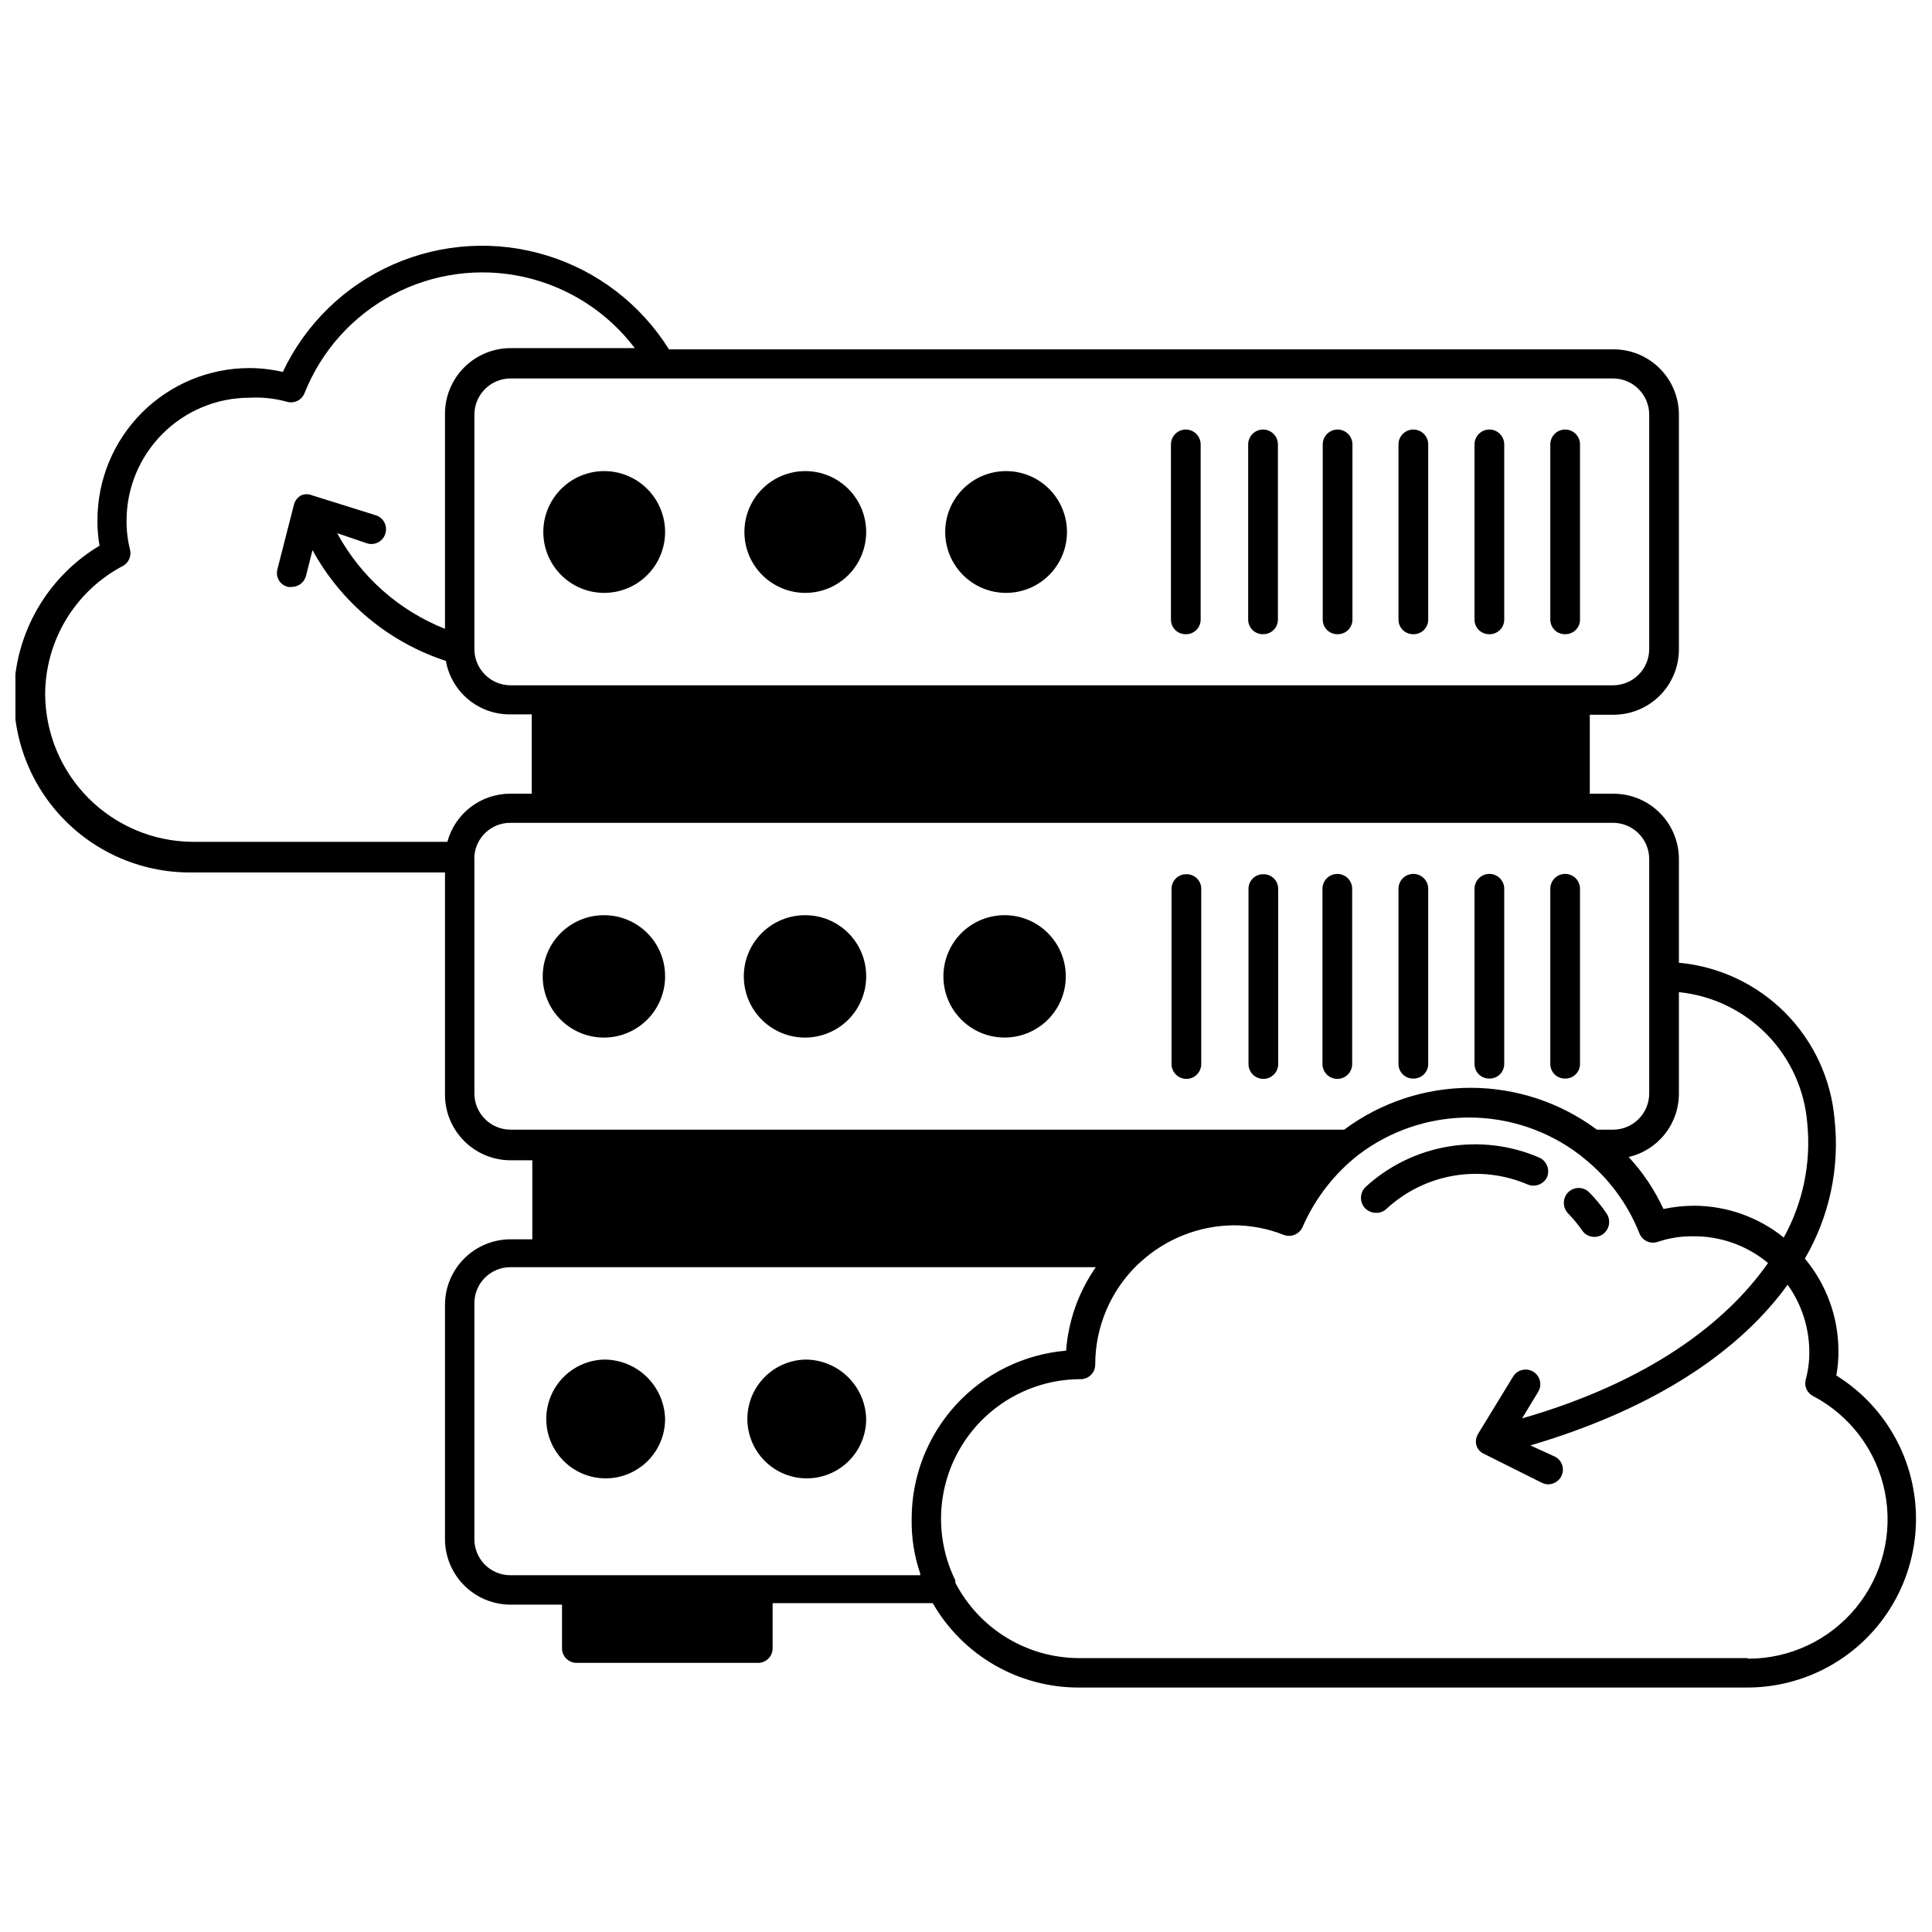 <?xml version="1.0" encoding="UTF-8"?>
<!-- The Best Svg Icon site in the world: iconSvg.co, Visit us! https://iconsvg.co -->
<svg width="800px" height="800px" version="1.1" viewBox="144 144 512 512" xmlns="http://www.w3.org/2000/svg">
 <defs>
  <clipPath id="a">
   <path d="m148.09 209h503.81v383h-503.81z"/>
  </clipPath>
 </defs>
 <g clip-path="url(#a)">
  <path d="m630.65 508.48c0.383-2.078 0.566-4.188 0.551-6.301 0.027-9.004-3.121-17.727-8.895-24.637 6.519-11.145 9.277-24.09 7.871-36.922-0.914-10.656-5.551-20.648-13.09-28.234-7.539-7.582-17.508-12.273-28.16-13.25v-27.473c0-4.594-1.824-9-5.07-12.246-3.25-3.25-7.652-5.074-12.246-5.074h-6.297v-20.938h5.746c4.699 0.148 9.262-1.621 12.633-4.902 3.367-3.281 5.258-7.793 5.234-12.496v-62.109c0-4.594-1.824-9-5.07-12.246-3.25-3.25-7.652-5.074-12.246-5.074h-250.33c-7.441-11.91-18.93-20.742-32.355-24.871-13.426-4.133-27.891-3.285-40.742 2.383-12.852 5.664-23.23 15.773-29.238 28.473-2.891-0.668-5.848-1.012-8.816-1.023-10.703 0-20.965 4.258-28.527 11.832-7.562 7.574-11.797 17.848-11.777 28.551-0.02 2.242 0.168 4.481 0.551 6.691-11.797 7.059-19.875 18.965-22.078 32.531-2.199 13.57 1.703 27.418 10.668 37.844 8.961 10.422 22.066 16.359 35.812 16.219h67.148v58.961c0.023 4.598 1.863 9.004 5.125 12.25 3.262 3.246 7.672 5.066 12.273 5.066h5.746v20.941h-5.746c-4.613 0-9.039 1.832-12.301 5.094s-5.098 7.688-5.098 12.301v62.113c0.023 4.598 1.863 9.004 5.125 12.25 3.262 3.246 7.672 5.066 12.273 5.066h13.617v11.492c-0.02 1.039 0.379 2.039 1.102 2.781 0.727 0.738 1.719 1.156 2.758 1.156h48.098c1.035 0 2.031-0.418 2.754-1.156 0.727-0.742 1.125-1.742 1.102-2.781v-11.887h42.434c3.906 6.801 9.535 12.445 16.32 16.371 6.789 3.926 14.488 5.992 22.328 5.988h177.12c13.07 0.023 25.492-5.668 34.008-15.582 8.516-9.914 12.266-23.055 10.27-35.969-2-12.914-9.547-24.309-20.66-31.184zm-41.723-74.707v-26.844c8.824 0.891 17.055 4.84 23.27 11.168 6.211 6.328 10.012 14.633 10.738 23.469 1.074 10.527-1.094 21.129-6.219 30.387-6.699-5.387-15.02-8.355-23.617-8.422-2.777 0.004-5.547 0.297-8.266 0.863-2.332-5.043-5.441-9.691-9.207-13.773 3.793-0.891 7.176-3.043 9.594-6.102 2.414-3.059 3.723-6.848 3.707-10.746zm-17.32-189.48h0.004c5.242 0.086 9.445 4.363 9.445 9.605v62.109c0 5.305-4.301 9.605-9.602 9.605h-292.13c-5.305 0-9.605-4.301-9.605-9.605v-62.109c0-5.305 4.301-9.605 9.605-9.605zm-309.05 122.8h-67.781c-10.262-0.145-20.062-4.289-27.309-11.555-7.25-7.262-11.375-17.07-11.5-27.332-0.016-7.078 1.914-14.023 5.578-20.078 3.664-6.051 8.926-10.98 15.203-14.246 1.387-0.859 2.078-2.5 1.734-4.094-0.652-2.57-0.969-5.219-0.945-7.871 0.02-8.617 3.453-16.875 9.547-22.965 6.09-6.094 14.348-9.527 22.965-9.547 3.312-0.188 6.637 0.16 9.84 1.023 1.93 0.648 4.035-0.316 4.801-2.203 4.434-11.199 12.711-20.453 23.344-26.105 10.637-5.652 22.938-7.336 34.699-4.746 11.762 2.594 22.219 9.285 29.496 18.887h-32.906c-4.602 0-9.012 1.82-12.273 5.066s-5.102 7.648-5.125 12.25v57.074c-12.203-4.84-22.316-13.809-28.574-25.348l7.871 2.676c0.98 0.32 2.051 0.234 2.969-0.238 0.918-0.477 1.605-1.297 1.914-2.281 0.324-0.973 0.246-2.031-0.211-2.945-0.457-0.918-1.258-1.613-2.231-1.938l-16.848-5.273c-0.977-0.434-2.09-0.434-3.07 0-0.867 0.508-1.512 1.324-1.809 2.285l-4.41 17.238c-0.281 1.004-0.141 2.082 0.398 2.977 0.535 0.895 1.418 1.527 2.438 1.746h0.945c1.77-0.008 3.316-1.203 3.777-2.91l1.73-6.852c7.613 13.934 20.258 24.434 35.348 29.363 0.707 3.988 2.801 7.602 5.91 10.191 3.113 2.594 7.043 4.004 11.094 3.981h5.746v21.016h-5.746c-3.785 0.008-7.461 1.262-10.465 3.566-3 2.305-5.16 5.531-6.144 9.188zm16.766 76.281c-5.305 0-9.605-4.301-9.605-9.605v-62.109c-0.039-0.262-0.039-0.527 0-0.789 0.375-4.981 4.531-8.828 9.527-8.816h292.05c2.574-0.043 5.059 0.953 6.894 2.758s2.867 4.273 2.867 6.848v62.109c0 5.305-4.301 9.605-9.602 9.605h-4.254c-9.68-7.203-21.426-11.094-33.496-11.094-12.066 0-23.812 3.891-33.492 11.094zm108.55 118.08-108.55-0.004c-2.539 0.023-4.984-0.973-6.785-2.762-1.805-1.789-2.82-4.223-2.82-6.762v-62.504c-0.02-2.555 0.984-5.008 2.793-6.816 1.805-1.805 4.258-2.809 6.812-2.789h155.08c-4.562 6.535-7.281 14.176-7.871 22.121-11.164 0.945-21.566 6.051-29.148 14.301-7.582 8.254-11.785 19.051-11.785 30.254-0.094 4.949 0.68 9.879 2.281 14.562zm219.32 21.961h-177.12c-6.793 0.008-13.457-1.855-19.258-5.383-5.805-3.523-10.527-8.582-13.648-14.613v-0.629c-5.625-11.469-4.938-25.027 1.82-35.867 6.758-10.84 18.625-17.43 31.398-17.426 2.133 0 3.859-1.73 3.859-3.859-0.004-9.965 4.027-19.508 11.18-26.449l0.789-0.707h-0.004c6.731-6.18 15.504-9.656 24.641-9.762 4.555-0.012 9.066 0.844 13.305 2.519 1.953 0.773 4.172-0.129 5.035-2.047 3.281-7.547 8.395-14.148 14.879-19.211 8.414-6.379 18.684-9.828 29.246-9.828 10.559 0 20.828 3.449 29.242 9.828l1.258 1.023h0.004c6.519 5.231 11.566 12.066 14.641 19.84 0.738 1.918 2.848 2.922 4.801 2.281 2.992-1.02 6.133-1.523 9.289-1.496 7.297-0.102 14.391 2.41 19.996 7.086-11.02 15.742-31.488 31.488-65.18 41.172l4.25-7.008c1.129-1.824 0.566-4.223-1.258-5.352-1.828-1.133-4.223-0.566-5.356 1.258l-9.289 15.191v0.004c-0.547 0.895-0.719 1.969-0.473 2.988 0.238 0.84 0.77 1.57 1.496 2.047l15.742 7.871 0.004 0.004c0.555 0.301 1.176 0.465 1.809 0.473 1.461-0.012 2.793-0.832 3.465-2.129 0.977-1.891 0.238-4.215-1.652-5.195l-6.535-2.988c34.402-10.156 56.047-25.82 68.172-42.586v-0.004c3.731 5.215 5.738 11.461 5.746 17.871 0.012 2.445-0.305 4.879-0.945 7.242-0.488 1.75 0.34 3.602 1.969 4.406 9.82 5.168 16.793 14.48 18.988 25.355 2.199 10.875-0.609 22.16-7.648 30.738-7.039 8.574-17.562 13.531-28.656 13.496z"/>
 </g>
 <path d="m410.7 301.12c4.277-0.02 8.367-1.738 11.379-4.773 3.012-3.035 4.695-7.141 4.68-11.414-0.012-4.277-1.723-8.371-4.754-11.387s-7.133-4.707-11.406-4.699c-4.277 0.008-8.375 1.711-11.395 4.734-3.023 3.027-4.719 7.125-4.719 11.402 0 4.293 1.711 8.41 4.754 11.438 3.043 3.031 7.168 4.723 11.461 4.699z"/>
 <path d="m357.41 301.12c4.281 0 8.387-1.699 11.41-4.727 3.027-3.027 4.727-7.129 4.727-11.41s-1.699-8.383-4.727-11.41c-3.023-3.027-7.129-4.727-11.41-4.727-4.277 0-8.383 1.699-11.41 4.727s-4.727 7.129-4.727 11.41 1.699 8.383 4.727 11.41c3.027 3.027 7.133 4.727 11.41 4.727z"/>
 <path d="m304.12 301.12c4.281 0 8.383-1.699 11.41-4.727 3.027-3.027 4.727-7.129 4.727-11.41s-1.699-8.383-4.727-11.41-7.129-4.727-11.41-4.727-8.383 1.699-11.41 4.727c-3.027 3.027-4.727 7.129-4.727 11.41s1.699 8.383 4.727 11.41c3.027 3.027 7.129 4.727 11.41 4.727z"/>
 <path d="m458.33 312.07c2.129 0 3.856-1.727 3.856-3.856v-46.445c0-2.172-1.762-3.938-3.938-3.938-2.172 0-3.934 1.766-3.934 3.938v46.445c0 1.051 0.426 2.055 1.184 2.785 0.758 0.727 1.781 1.113 2.832 1.07z"/>
 <path d="m478.72 312.07c1.035 0.023 2.039-0.375 2.777-1.102 0.742-0.723 1.16-1.719 1.16-2.754v-46.445c0-2.172-1.766-3.938-3.938-3.938s-3.938 1.766-3.938 3.938v46.445c0 1.035 0.418 2.031 1.16 2.754 0.738 0.727 1.742 1.125 2.777 1.102z"/>
 <path d="m498.55 312.07c2.133 0 3.859-1.727 3.859-3.856v-46.445c0-2.172-1.762-3.938-3.938-3.938-2.172 0-3.934 1.766-3.934 3.938v46.445c-0.004 1.051 0.426 2.055 1.184 2.785 0.758 0.727 1.781 1.113 2.828 1.07z"/>
 <path d="m518.63 312.07c2.133 0 3.859-1.727 3.859-3.856v-46.445c0-2.172-1.762-3.938-3.938-3.938-2.172 0-3.938 1.766-3.938 3.938v46.445c0 1.051 0.43 2.055 1.188 2.785 0.758 0.727 1.777 1.113 2.828 1.07z"/>
 <path d="m538.7 312.07c1.035 0.023 2.039-0.375 2.777-1.102 0.742-0.723 1.16-1.719 1.16-2.754v-46.445c0-2.172-1.762-3.938-3.938-3.938-2.172 0-3.938 1.766-3.938 3.938v46.445c0 1.035 0.418 2.031 1.16 2.754 0.738 0.727 1.742 1.125 2.777 1.102z"/>
 <path d="m558.86 312.07c2.129 0 3.859-1.727 3.859-3.856v-46.445c0-2.172-1.766-3.938-3.938-3.938-2.176 0-3.938 1.766-3.938 3.938v46.445c0 1.051 0.43 2.055 1.188 2.785 0.758 0.727 1.777 1.113 2.828 1.07z"/>
 <path d="m410.7 386.54c-4.328-0.129-8.531 1.484-11.664 4.473-3.137 2.992-4.941 7.113-5.019 11.445s1.578 8.512 4.606 11.613c3.023 3.102 7.164 4.863 11.496 4.891 4.332 0.031 8.496-1.676 11.566-4.734 3.066-3.059 4.781-7.219 4.762-11.551-0.02-4.207-1.672-8.242-4.609-11.254s-6.93-4.762-11.137-4.883z"/>
 <path d="m357.41 386.54c-4.309-0.023-8.449 1.672-11.508 4.711s-4.781 7.168-4.785 11.477c-0.008 4.312 1.699 8.445 4.75 11.492 3.047 3.051 7.18 4.758 11.492 4.75 4.309-0.004 8.438-1.727 11.477-4.785 3.039-3.059 4.734-7.199 4.711-11.508 0-4.281-1.699-8.387-4.727-11.41-3.023-3.027-7.129-4.727-11.41-4.727z"/>
 <path d="m304.12 386.54c-4.309-0.023-8.449 1.672-11.508 4.711s-4.781 7.168-4.785 11.477c-0.008 4.312 1.699 8.445 4.746 11.492 3.051 3.051 7.184 4.758 11.496 4.75 4.309-0.004 8.438-1.727 11.477-4.785 3.039-3.059 4.734-7.199 4.711-11.508 0-4.281-1.699-8.387-4.727-11.41-3.027-3.027-7.129-4.727-11.41-4.727z"/>
 <path d="m458.33 375.68c-2.133 0-3.859 1.727-3.859 3.856v46.445c0 2.172 1.762 3.938 3.938 3.938 2.172 0 3.934-1.766 3.934-3.938v-46.445c0.004-1.051-0.426-2.059-1.184-2.785-0.758-0.727-1.781-1.113-2.828-1.07z"/>
 <path d="m478.72 375.68c-2.129 0-3.856 1.727-3.856 3.856v46.445c0 2.172 1.762 3.938 3.934 3.938 2.176 0 3.938-1.766 3.938-3.938v-46.445c0-1.051-0.43-2.059-1.188-2.785-0.758-0.727-1.777-1.113-2.828-1.07z"/>
 <path d="m502.34 425.98v-46.445c0-2.172-1.762-3.938-3.938-3.938-2.172 0-3.938 1.766-3.938 3.938v46.445c0 2.172 1.766 3.938 3.938 3.938 2.176 0 3.938-1.766 3.938-3.938z"/>
 <path d="m518.63 429.83c2.133 0 3.859-1.727 3.859-3.856v-46.445c0-2.172-1.762-3.938-3.938-3.938-2.172 0-3.938 1.766-3.938 3.938v46.445c0 1.051 0.43 2.055 1.188 2.785 0.758 0.727 1.777 1.113 2.828 1.07z"/>
 <path d="m538.7 429.83c1.035 0.023 2.039-0.375 2.777-1.102 0.742-0.723 1.16-1.719 1.16-2.754v-46.445c0-2.172-1.762-3.938-3.938-3.938-2.172 0-3.938 1.766-3.938 3.938v46.445c0 1.035 0.418 2.031 1.16 2.754 0.738 0.727 1.742 1.125 2.777 1.102z"/>
 <path d="m558.86 429.83c2.129 0 3.859-1.727 3.859-3.856v-46.445c0-2.172-1.766-3.938-3.938-3.938-2.176 0-3.938 1.766-3.938 3.938v46.445c0 1.051 0.43 2.055 1.188 2.785 0.758 0.727 1.777 1.113 2.828 1.07z"/>
 <path d="m357.41 504.3c-4.152 0.102-8.094 1.84-10.969 4.84-2.875 2.996-4.449 7.008-4.379 11.156 0.07 4.152 1.773 8.109 4.746 11.012 2.973 2.898 6.973 4.508 11.125 4.473s8.121-1.707 11.047-4.652c2.926-2.949 4.566-6.934 4.566-11.086-0.102-4.211-1.848-8.215-4.863-11.156s-7.059-4.59-11.273-4.586z"/>
 <path d="m304.12 504.3c-4.152 0.102-8.094 1.84-10.969 4.84-2.875 2.996-4.449 7.008-4.379 11.156 0.066 4.152 1.773 8.109 4.746 11.012 2.973 2.898 6.973 4.508 11.125 4.473s8.121-1.707 11.047-4.652c2.926-2.949 4.566-6.934 4.566-11.086-0.102-4.211-1.848-8.215-4.863-11.156s-7.062-4.59-11.273-4.586z"/>
 <path d="m553.98 455.97c0.828-2-0.074-4.301-2.047-5.195-7.625-3.297-16.047-4.305-24.234-2.906-8.188 1.395-15.797 5.141-21.898 10.777-1.508 1.559-1.508 4.031 0 5.59 0.781 0.758 1.828 1.184 2.914 1.18 0.992 0.023 1.953-0.344 2.676-1.023 4.961-4.602 11.148-7.66 17.816-8.809 6.668-1.145 13.523-0.328 19.734 2.356 1.934 0.742 4.117-0.109 5.039-1.969z"/>
 <path d="m563.27 470.06c0.59 0.875 1.504 1.473 2.539 1.664 1.035 0.191 2.106-0.039 2.969-0.641 1.734-1.25 2.184-3.637 1.023-5.43-1.367-2.031-2.922-3.93-4.644-5.668-0.738-0.746-1.742-1.164-2.793-1.164s-2.055 0.418-2.797 1.164c-1.508 1.555-1.508 4.031 0 5.59 1.359 1.387 2.598 2.887 3.703 4.484z"/>
</svg>